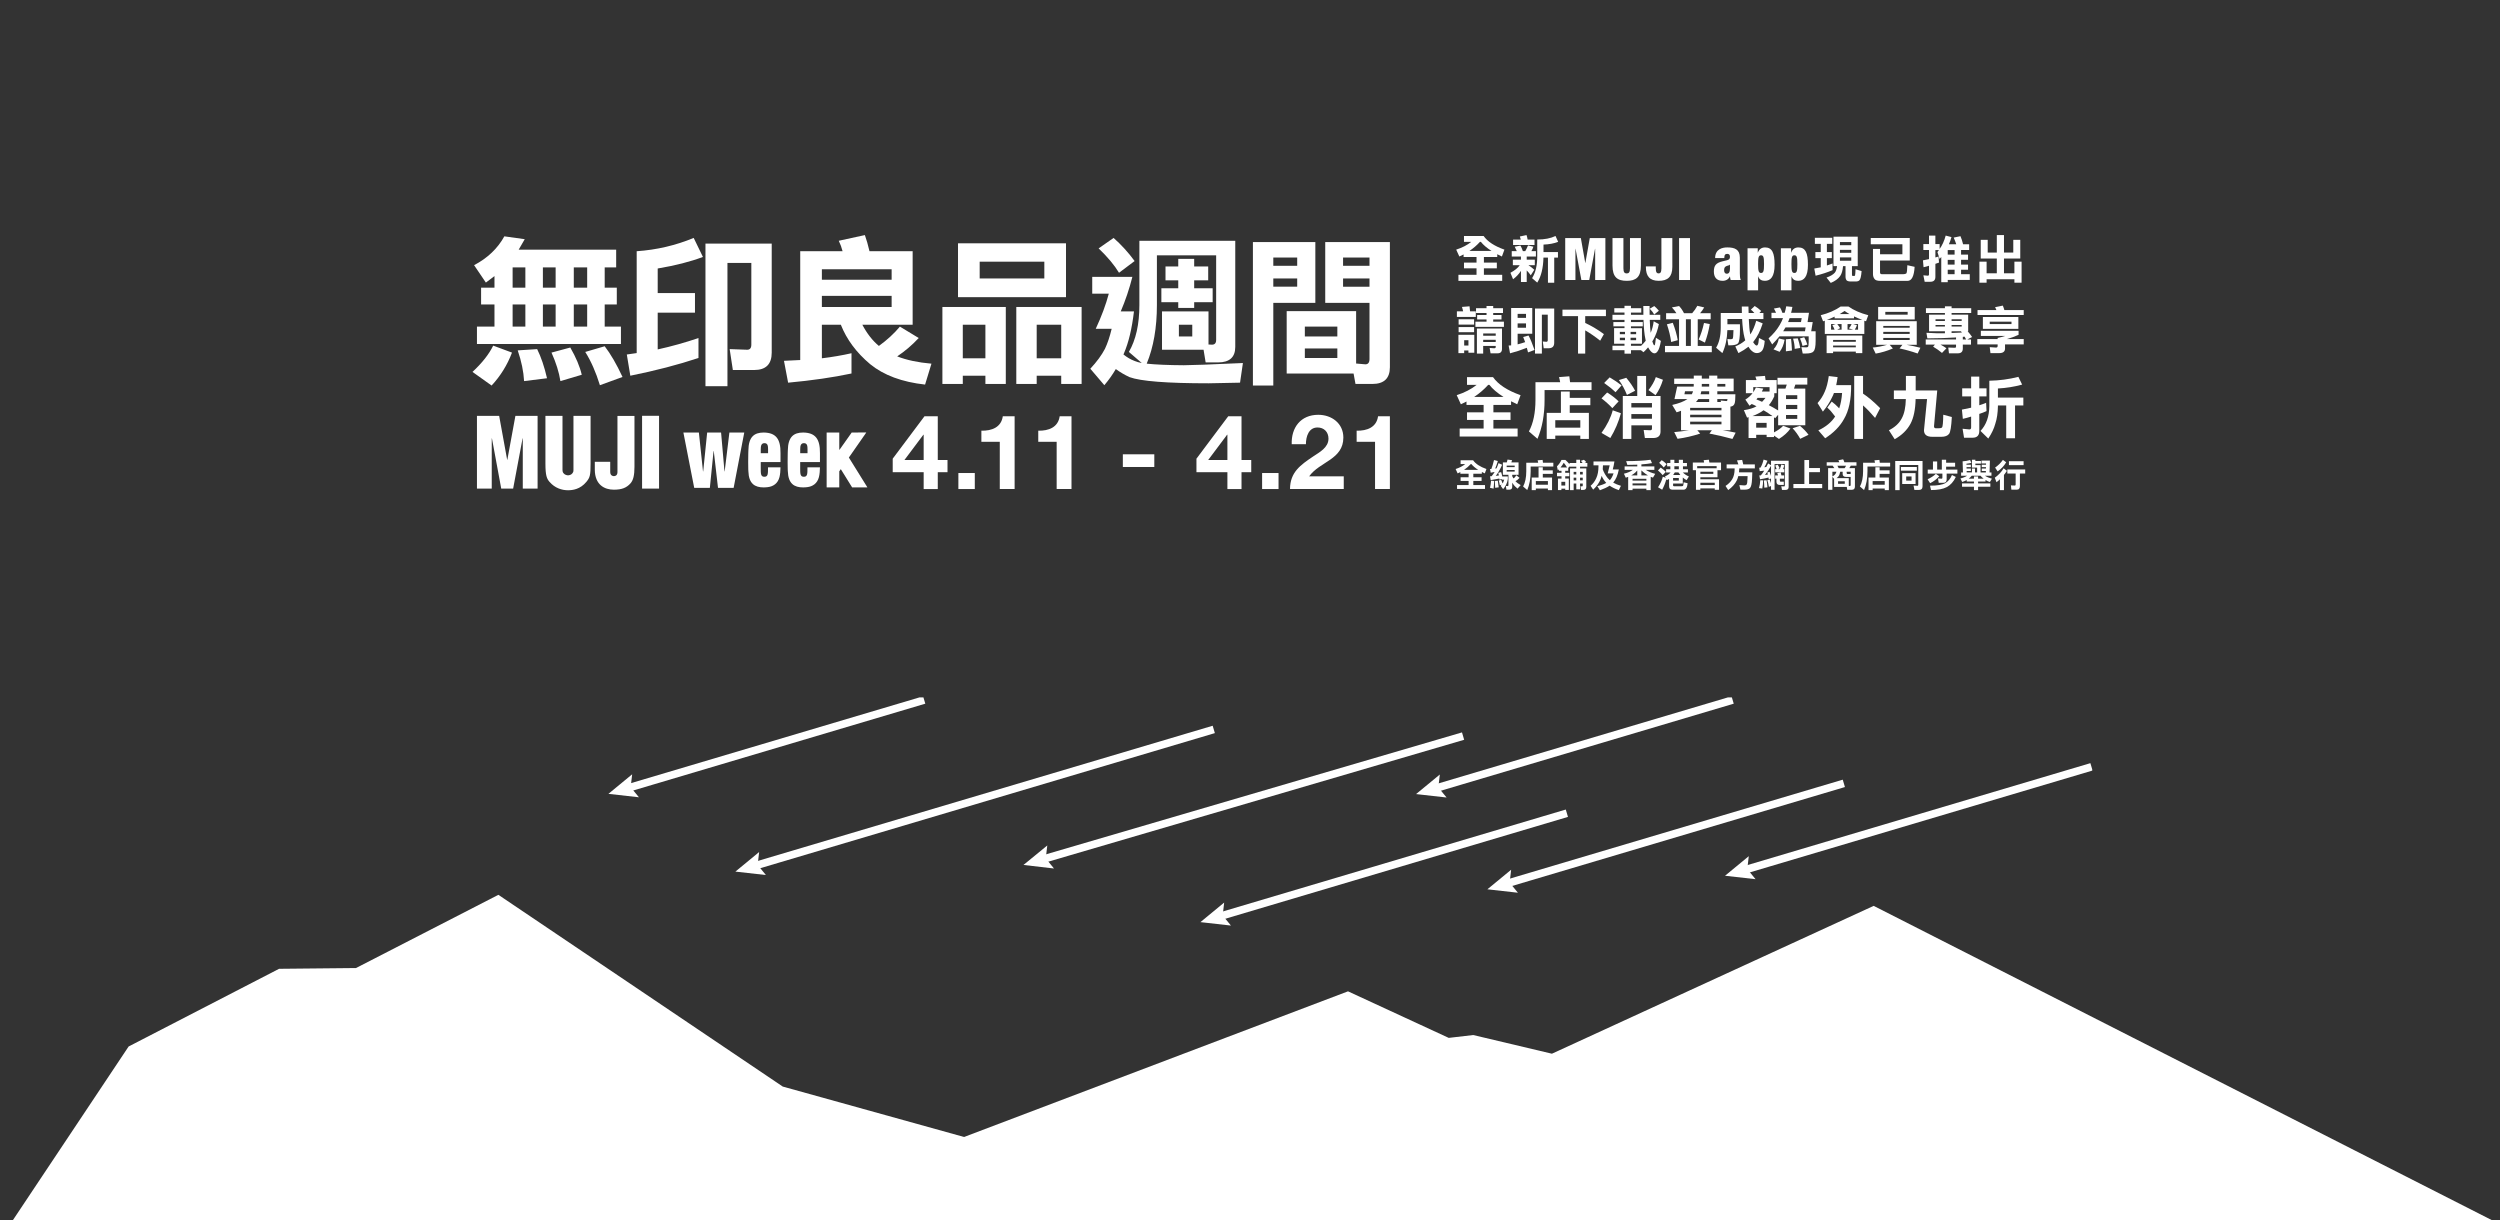 <svg width="1545" height="754" viewBox="0 0 1545 754" fill="none" xmlns="http://www.w3.org/2000/svg">
<rect x="0" y="0" width="1545" height="754" fill="#333333" stroke="none"/>
<g clip-path="url(#clip0_2587_484)">
<path d="M304.798 213.597L316.414 217.905C313.529 225.539 309.326 232.324 303.813 238.261L292 229.84C297.967 224.289 302.238 218.875 304.798 213.589V213.597ZM311.689 146.056L324.29 147.821C323.04 150.04 321.798 152.19 320.549 154.28H380.789V165.245H373.701V177.771H381.183V188.145H373.701V201.844H383.742V212.612H294.756V201.844H305.585V188.145H297.316V177.771H305.585V170.622C303.942 171.924 302.17 173.265 300.269 174.635L292.984 163.875C301.314 159.505 307.554 153.561 311.689 146.056ZM324.676 177.771V165.245H316.8V177.771H324.676ZM316.8 201.851H324.676V188.153H316.8V201.851ZM331.961 215.747C334.384 220.639 336.421 226.644 338.064 233.755L323.888 235.519C323.563 229.582 322.245 223.252 319.951 216.535L331.961 215.755V215.747ZM343.38 177.771V165.245H335.505V177.771H343.38ZM335.505 201.851H343.38V188.153H335.505V201.851ZM352.437 214.77C355.981 220.904 358.344 226.515 359.525 231.604L346.334 235.519C345.478 230.037 343.645 224.168 340.821 217.905L352.437 214.77ZM362.872 177.771V165.245H354.603V177.771H362.872ZM354.603 201.851H362.872V188.153H354.603V201.851ZM373.693 213.983C377.298 218.617 380.978 224.948 384.719 232.967L370.74 238.056C368.249 229.961 365.227 223.115 361.683 217.504L373.693 213.983Z" fill="white"/>
<path d="M428.701 147.041L434.411 158.786C426.664 161.724 417.35 164.102 406.46 165.927V181.095H429.496V193.234H406.46V215.944C415.055 214.051 423.453 211.703 431.662 208.894V221.23C419.129 225.402 405.09 229.06 389.535 232.195L387.37 219.079C389.535 218.822 391.565 218.526 393.473 218.201V155.257C405.809 154.409 417.554 151.668 428.709 147.033L428.701 147.041ZM464.33 162.504H449.564V238.654H435.978V150.562H476.923V217.898C476.923 225.077 473.311 228.666 466.095 228.666H452.903L450.934 215.747C457.295 216.012 460.907 216.141 461.763 216.141C463.467 216.141 464.323 215.096 464.323 213.006V162.504H464.33Z" fill="white"/>
<path d="M534.49 145.276C535.535 148.215 536.489 151.539 537.345 155.257H564.016V200.67H532.915C535.8 206.153 539.216 210.522 543.153 213.786C548.204 210.136 552.536 206.153 556.148 201.844L567.764 208.894C563.758 213.203 559.328 216.989 554.474 220.245C560.313 222.532 567.371 224.032 575.64 224.751L571.702 237.67C557.466 236.102 546.145 231.892 537.746 225.046C529.28 217.936 523.245 209.81 519.633 200.678H507.918V221.427C514.347 220.647 520.451 219.602 526.229 218.292V230.817C514.877 233.232 501.814 235.125 487.055 236.496L484.496 222.987C487.904 222.858 491.251 222.691 494.537 222.494V155.257H520.716C520.125 152.97 519.337 150.82 518.353 148.798L534.498 145.276H534.49ZM507.918 172.879H551.029V166.419H507.918V172.879ZM507.918 189.712H551.029V182.859H507.918V189.712Z" fill="white"/>
<path d="M621.583 189.713V237.284H608.982V232.195H595.003V237.284H582.402V189.713H621.576H621.583ZM592.05 150.365H658.787V183.647H592.05V150.365ZM595.003 221.427H608.982V200.678H595.003V221.427ZM645.399 172.091V161.717H605.438V172.091H645.399ZM668.435 189.713V237.284H655.834V232.195H640.674V237.284H628.073V189.713H668.427H668.435ZM640.674 221.427H655.834V200.678H640.674V221.427Z" fill="white"/>
<path d="M709.849 148.798H763.395V214.376C763.395 220.775 759.851 223.971 752.763 223.971H745.085L743.805 216.141H718.119V192.454H746.857V212.907C747.97 212.976 748.689 213.006 749.023 213.006C750.726 213.006 751.582 212.029 751.582 210.068V157.801H714.968V188.531C714.968 202.495 712.871 214.566 708.668 224.743C714.31 225.334 721.958 225.66 731.606 225.72C735.869 225.72 748.046 225.266 768.121 224.35L766.349 236.489C755.126 236.746 748.667 236.882 746.955 236.882C721.231 236.882 704.927 235.61 698.036 233.066C694.954 231.627 692.129 229.969 689.57 228.075C687.601 231.468 685.238 234.792 682.482 238.056L673.819 227.878C677.817 223.57 680.839 219.458 682.876 215.543C684.451 212.218 685.829 208.106 687.01 203.207H677.166C680.771 195.445 683.466 188.198 685.238 181.481H675V171.107H699.808C697.907 178.611 695.507 185.722 692.622 192.446H700.793C699.543 203.086 697.476 211.726 694.591 218.382C694.462 218.708 694.356 218.935 694.295 219.064C696.461 220.828 698.755 222.161 701.186 223.077C702.428 223.6 703.912 224.024 705.616 224.35L697.642 217.496C701.974 210.06 704.14 200.405 704.14 188.524V148.798H709.849ZM688.199 147.041C693.053 151.35 697.385 156.113 701.194 161.33L691.546 168.57C688.722 163.875 684.527 158.846 678.946 153.5L688.199 147.041ZM720.284 164.655H728.16V159.96H738.004V164.655H746.667V173.265H738.004V178.157H749.424V186.767H738.004V190.288H728.16V186.767H717.725V178.157H728.16V173.265H720.284V164.655ZM736.823 207.917V200.678H728.554V207.917H736.823Z" fill="white"/>
<path d="M786.901 187.168V238.261H774.3V149.585H812.883V187.168H786.901ZM801.667 159.172H786.901V164.261H801.667V159.172ZM786.901 172.091V177.18H801.667V172.091H786.901ZM824.703 149.585H858.954V226.909C858.954 233.823 855.342 237.284 848.125 237.284H837.69L836.509 230.824H795.17V192.264H838.084V224.66C841.295 224.986 843.203 225.152 843.794 225.152C845.498 225.152 846.353 224.039 846.353 221.828V187.183H818.994V149.585H824.703ZM806.393 207.917H826.475V201.851H806.393V207.917ZM826.475 221.23V215.361H806.393V221.23H826.475ZM846.353 164.261V159.172H830.012V164.261H846.353ZM846.353 177.187V172.099H830.012V177.187H846.353Z" fill="white"/>
<path d="M317.065 301.954H309.818C309.818 301.954 309.758 301.931 309.75 301.901L304.025 270.936C304.01 270.861 303.896 270.868 303.896 270.951V301.893C303.896 301.893 303.866 301.961 303.828 301.961H294.825C294.825 301.961 294.756 301.931 294.756 301.893V257.056C294.756 257.056 294.787 256.988 294.825 256.988H308.417C308.417 256.988 308.478 257.01 308.486 257.041L313.415 284.113C313.43 284.181 313.529 284.188 313.544 284.113L318.512 257.041C318.512 257.041 318.542 256.988 318.58 256.988H332.165C332.165 256.988 332.233 257.018 332.233 257.056V301.893C332.233 301.893 332.203 301.961 332.165 301.961H323.146C323.146 301.961 323.078 301.931 323.078 301.893V270.944C323.078 270.861 322.964 270.853 322.949 270.929L317.133 301.901C317.133 301.901 317.103 301.954 317.065 301.954Z" fill="white"/>
<path d="M364.909 257.003C364.909 257.003 364.977 257.033 364.977 257.071V286.46C364.977 293.813 364.591 295.093 362.372 297.804C358.578 302.401 353.868 302.976 351.021 302.976C347.25 302.976 342.926 301.643 339.609 297.804C337.95 295.903 337.072 293.942 337.072 286.46V257.071C337.072 257.071 337.102 257.003 337.14 257.003H347.553C347.553 257.003 347.621 257.033 347.621 257.071V290.33C347.651 291.587 347.893 291.981 348.249 292.435C349.022 293.472 350.423 293.753 351.021 293.753C351.672 293.753 353.028 293.525 353.8 292.427C354.224 291.829 354.398 291.526 354.398 290.33V257.071C354.398 257.071 354.428 257.003 354.466 257.003H364.917H364.909Z" fill="white"/>
<path d="M392.034 257.025C392.034 257.025 392.102 257.056 392.102 257.094V288.474C392.102 293.73 391.353 296.766 389.672 298.682C387.21 301.424 384.378 302.628 379.358 302.628C373.618 302.628 367.65 299.644 367.59 290.284V285.445C367.59 285.445 367.62 285.377 367.658 285.377H377.048C377.048 285.377 377.116 285.408 377.116 285.445V291.7C377.116 293.828 378.608 294.26 379.365 294.26C380.327 294.26 381.592 293.79 381.592 291.7V257.101C381.592 257.101 381.622 257.033 381.66 257.033H392.049L392.034 257.025Z" fill="white"/>
<path d="M407.225 301.954H396.873C396.873 301.954 396.805 301.923 396.805 301.886V257.048C396.805 257.048 396.835 256.98 396.873 256.98H407.225C407.225 256.98 407.293 257.01 407.293 257.048V301.886C407.293 301.886 407.263 301.954 407.225 301.954Z" fill="white"/>
<path d="M482.292 285.582C482.292 285.582 482.353 285.552 482.353 285.521V280.084C482.466 271.262 479.521 267.415 471.971 267.302C466.057 267.302 462.626 270.05 462.505 278.267C462.505 278.267 462.376 281.076 462.376 285.559C462.376 290.042 462.497 291.231 462.505 291.284C462.755 298.955 466.496 301.219 471.971 301.219C473.122 301.219 473.796 301.106 474.515 301.045C477.832 300.644 480.717 298.819 481.724 294.82C482.148 293.132 482.345 290.731 482.345 288.853C482.345 288.815 482.315 288.793 482.285 288.793H474.689C474.689 288.793 474.629 288.823 474.629 288.853C474.629 292.73 474.72 294.646 472.402 294.646C470.085 294.646 470.138 292.723 470.138 289.224V285.635C470.138 285.635 470.168 285.574 470.199 285.574H482.285L482.292 285.582ZM470.146 277.752C470.146 275.692 470.373 273.867 472.455 273.867C474.538 273.867 474.667 275.692 474.667 277.752C474.667 278.736 474.667 279.766 474.667 280.024C474.667 280.061 474.636 280.084 474.606 280.084H470.206C470.206 280.084 470.146 280.054 470.146 280.024V277.752Z" fill="white"/>
<path d="M506.668 285.582C506.668 285.582 506.729 285.552 506.729 285.521V280.084C506.843 271.262 503.897 267.415 496.347 267.302C490.433 267.302 487.002 270.05 486.881 278.267C486.881 278.267 486.752 281.076 486.752 285.559C486.752 290.042 486.874 291.231 486.881 291.284C487.131 298.955 490.872 301.219 496.347 301.219C497.498 301.219 498.172 301.106 498.891 301.045C502.208 300.644 505.093 298.819 506.1 294.82C506.525 293.132 506.721 290.731 506.721 288.853C506.721 288.815 506.691 288.793 506.661 288.793H499.066C499.066 288.793 499.005 288.823 499.005 288.853C499.005 292.73 499.096 294.646 496.779 294.646C494.461 294.646 494.514 292.723 494.514 289.224V285.635C494.514 285.635 494.545 285.574 494.575 285.574H506.661L506.668 285.582ZM494.53 277.752C494.53 275.692 494.757 273.867 496.839 273.867C498.922 273.867 499.05 275.692 499.05 277.752C499.05 278.736 499.05 279.766 499.05 280.024C499.05 280.061 499.02 280.084 498.99 280.084H494.59C494.59 280.084 494.53 280.054 494.53 280.024V277.752Z" fill="white"/>
<path d="M422.416 267.294H431.843C431.843 267.294 431.904 267.317 431.912 267.355L434.448 291.277C434.448 291.277 434.479 291.337 434.517 291.337C434.517 291.337 434.577 291.315 434.585 291.277L437.023 267.355C437.023 267.355 437.053 267.294 437.091 267.294H445.565C445.565 267.294 445.626 267.317 445.633 267.355L447.716 291.269C447.716 291.269 447.746 291.33 447.784 291.33C447.784 291.33 447.844 291.307 447.852 291.269L450.76 267.347C450.76 267.347 450.79 267.287 450.828 267.287H459.877C459.915 267.287 459.953 267.324 459.945 267.362L453.403 301.432C453.403 301.432 453.372 301.485 453.335 301.485H443.785C443.785 301.485 443.725 301.462 443.717 301.424L441.112 278.782C441.112 278.782 441.082 278.721 441.044 278.721C441.044 278.721 440.984 278.744 440.976 278.782L438.697 301.424C438.697 301.424 438.666 301.485 438.628 301.485H429.079C429.079 301.485 429.019 301.462 429.011 301.432L422.347 267.362C422.34 267.324 422.37 267.287 422.416 267.287V267.294Z" fill="white"/>
<path d="M536.005 301.121L524.623 282.795C524.623 282.795 524.608 282.742 524.623 282.727L535.316 267.37C535.346 267.324 535.316 267.264 535.263 267.264L526.38 267.302C526.38 267.302 526.342 267.309 526.327 267.332L518.891 277.858C518.891 277.858 518.876 277.873 518.868 277.873L518.77 277.933C518.724 277.956 518.671 277.933 518.671 277.88V267.302H510.864V301.128C510.864 301.128 510.894 301.197 510.932 301.197H518.603C518.603 301.197 518.671 301.166 518.671 301.128V291.292C518.671 291.292 518.671 291.269 518.686 291.254L519.55 290.012C519.58 289.974 519.633 289.974 519.663 290.012L526.607 301.197C526.607 301.197 526.638 301.227 526.66 301.227H535.944C535.997 301.227 536.028 301.174 535.997 301.128L536.005 301.121Z" fill="white"/>
<path d="M570.824 291.814H551.695V283.462L571.339 257.245H579.547V284.295H585.56V291.814H579.547V302.226H570.824V291.814ZM570.824 268.68H570.627L558.935 284.295H570.824V268.68Z" fill="white"/>
<path d="M592.277 292.329H602.424V302.227H592.277V292.329Z" fill="white"/>
<path d="M627.043 302.219H617.865V273.049H606.491V266.173C612.89 266.302 618.766 264.113 619.735 257.245H627.035V302.226L627.043 302.219Z" fill="white"/>
<path d="M662.195 302.219H653.017V273.049H641.643V266.173C648.042 266.302 653.918 264.113 654.887 257.245H662.187V302.226L662.195 302.219Z" fill="white"/>
<path d="M693.917 280.758H713.363V288.596H693.917V280.758Z" fill="white"/>
<path d="M758.534 291.814H739.405V283.462L759.049 257.245H767.257V284.295H773.27V291.814H767.257V302.226H758.534V291.814ZM758.534 268.68H758.337L746.645 284.295H758.534V268.68Z" fill="white"/>
<path d="M779.987 292.329H790.134V302.227H779.987V292.329Z" fill="white"/>
<path d="M798.275 274.526C797.949 264.242 803.833 256.344 814.685 256.344C822.954 256.344 830.194 261.615 830.194 270.414C830.194 277.161 826.574 280.887 822.114 284.037C817.653 287.187 812.352 289.754 809.058 294.381H830.443V302.219H797.23C797.298 291.807 803.689 287.377 811.512 282.106C815.518 279.41 820.947 276.646 821.008 271.118C821.008 266.878 818.168 264.182 814.223 264.182C808.793 264.182 807.052 269.77 807.052 274.526H798.26H798.275Z" fill="white"/>
<path d="M858.954 302.219H849.776V273.049H838.402V266.173C844.801 266.302 850.677 264.113 851.647 257.245H858.947V302.226L858.954 302.219Z" fill="white"/>
<path d="M904.739 145.837H916.862C919.301 149.297 923.587 152.107 929.736 154.273L928.176 158.521C927.153 158.021 926.199 157.552 925.298 157.112V158.831H917.052V162.269H925.048V165.828H917.052V169.827H928.358V173.575H901.308V169.827H912.493V165.828H904.746V162.269H912.493V158.831H904.496V157.241C903.641 157.658 902.77 158.082 901.869 158.521L899.93 154.273C903.656 153.069 906.76 151.463 909.237 149.464H904.739V145.837ZM908.086 155.083H921.769C918.854 153.228 916.658 151.357 915.181 149.456H914.621C912.728 151.562 910.547 153.432 908.093 155.083H908.086Z" fill="white"/>
<path d="M939.641 151.774C940.224 152.796 940.724 153.939 941.14 155.212H942.609C943.215 154.151 943.783 152.963 944.328 151.653L947.637 152.463C947.259 153.591 946.842 154.507 946.388 155.212H949.197V158.521H943.51V160.459H948.508V163.897H944.57C946.13 164.942 947.342 165.874 948.198 166.707L946.009 170.145C945.282 169.085 944.449 168.07 943.51 167.116V174.272H939.951V167.396C938.679 169.372 937.058 171.099 935.074 172.583L933.446 168.585C936.15 167.131 938.073 165.563 939.194 163.897H934.946V160.459H939.944V158.521H934.257V155.212H937.384C936.99 154.273 936.551 153.356 936.074 152.463L939.633 151.774H939.641ZM943.389 145.276C943.677 146.132 943.912 147.071 944.078 148.086H948.327V151.395H935.082V148.086H939.86C939.671 147.397 939.474 146.753 939.27 146.147L943.389 145.276ZM961.314 145.837L962.942 149.464C960.382 150.464 957.361 151.024 953.885 151.153V155.78H962.82V159.218H960.511V174.711H956.634V159.218H953.855C953.688 165.775 952.408 170.917 950.015 174.651L946.827 171.902C948.955 168.547 950.015 164.094 950.015 158.528V148.025C954.551 148.025 958.322 147.298 961.321 145.837H961.314Z" fill="white"/>
<path d="M967.319 147.139H976.966L979.685 162.489H979.76L982.479 147.139H992.126V173.045H985.811V153.742H985.735L982.146 173.045H977.284L973.695 153.742H973.619V173.045H967.303V147.139H967.319Z" fill="white"/>
<path d="M1003.27 147.139V165.821C1003.27 168.327 1004.04 168.979 1005.3 168.979C1006.57 168.979 1007.33 168.327 1007.33 165.821V147.139H1014.08V164.117C1014.08 171.372 1010.96 173.552 1005.3 173.552C999.646 173.552 996.526 171.379 996.526 164.117V147.139H1003.27Z" fill="white"/>
<path d="M1033.5 147.139V164.95C1033.5 171.19 1030.6 173.545 1025.04 173.545C1019.49 173.545 1017.17 170.569 1017.17 165.162V164.617H1023.27V165.889C1023.27 168.358 1023.99 168.971 1025.01 168.971C1026.02 168.971 1026.75 168.358 1026.75 165.889V147.139H1033.5Z" fill="white"/>
<path d="M1037.67 147.139H1044.42V173.045H1037.67V147.139Z" fill="white"/>
<path d="M1069.53 173.045C1069.31 172.356 1069.24 171.629 1069.12 170.834H1069.05C1068.32 172.576 1066.58 173.553 1064.62 173.553C1060.7 173.553 1059.17 171.16 1059.17 167.782C1059.17 164.155 1060.45 162.451 1064.62 161.467L1067.19 160.853C1068.61 160.528 1069.12 159.907 1069.12 158.71C1069.12 157.514 1068.57 156.893 1067.45 156.893C1066.22 156.893 1065.63 157.438 1065.6 159.505H1059.95C1059.95 153.879 1064.48 152.902 1067.46 152.902C1072.03 152.902 1075.22 154.099 1075.22 159.218V168.797C1075.22 170.614 1075.3 172.023 1075.83 173.045H1069.52H1069.53ZM1069.12 165.935V163.579H1069.05C1068.69 164.087 1067.78 164.049 1066.84 164.488C1065.82 164.958 1065.5 165.723 1065.5 167.025C1065.5 168.328 1066.11 169.168 1067.1 169.168C1068.55 169.168 1069.12 168.078 1069.12 165.942V165.935Z" fill="white"/>
<path d="M1079.98 153.417H1086.29V156.105H1086.37C1087.16 153.932 1088.69 152.91 1090.83 152.91C1095.22 152.91 1096.7 156.393 1096.7 163.648C1096.7 170.902 1094.31 173.553 1090.68 173.553C1088.84 173.553 1087.24 172.826 1086.59 170.834H1086.51V179.437H1079.98V153.417H1079.98ZM1088.32 168.691C1089.84 168.691 1090.17 167.457 1090.17 163.216C1090.17 158.975 1089.84 157.771 1088.32 157.771C1086.8 157.771 1086.5 159.006 1086.5 163.216C1086.5 167.426 1086.83 168.691 1088.32 168.691Z" fill="white"/>
<path d="M1100.58 153.417H1106.9V156.105H1106.97C1107.77 153.932 1109.3 152.91 1111.43 152.91C1115.83 152.91 1117.31 156.393 1117.31 163.648C1117.31 170.902 1114.92 173.553 1111.29 173.553C1109.44 173.553 1107.84 172.826 1107.19 170.834H1107.12V179.437H1100.59V153.417H1100.58ZM1108.93 168.691C1110.45 168.691 1110.77 167.457 1110.77 163.216C1110.77 158.975 1110.45 157.771 1108.93 157.771C1107.4 157.771 1107.11 159.006 1107.11 163.216C1107.11 167.426 1107.43 168.691 1108.93 168.691Z" fill="white"/>
<path d="M1121.59 146.965H1132.33V150.714H1129.02V155.772H1132.08V159.521H1129.02V164.079C1130.19 163.723 1131.36 163.307 1132.52 162.83V166.957C1129.36 168.312 1125.86 169.456 1122.03 170.395L1121.22 165.957C1122.6 165.753 1123.92 165.503 1125.22 165.208V159.521H1121.91V155.772H1125.22V150.714H1121.59V146.965ZM1133.08 146.276H1148.08V164.458H1144.52V169.585C1144.52 170.213 1144.65 170.524 1144.9 170.524H1146.02C1146.38 170.524 1146.56 169.971 1146.59 168.865L1146.71 166.397L1150.46 167.525C1150.24 170.751 1149.75 172.689 1149.02 173.333C1148.56 173.75 1147.8 173.962 1146.71 173.962H1143.84C1142.65 173.962 1141.78 173.742 1141.25 173.303C1140.77 172.72 1140.53 171.94 1140.53 170.963V164.466H1139C1138.77 167.192 1138.17 169.236 1137.22 170.592C1136.01 172.318 1134.08 173.734 1131.41 174.84L1128.78 171.531C1131.09 170.736 1132.79 169.751 1133.87 168.562C1134.6 167.669 1135.07 166.306 1135.31 164.473H1133.09V146.276H1133.08ZM1137.08 151.524H1144.08V149.585H1137.08V151.524ZM1137.08 156.211H1144.08V154.402H1137.08V156.211ZM1144.08 161.149V159.089H1137.08V161.149H1144.08Z" fill="white"/>
<path d="M1156.11 147.086H1180.23V161.02H1161.86V168.327C1161.86 169.077 1162.24 169.456 1162.99 169.456H1176.23C1177 169.456 1177.63 169.297 1178.11 168.986C1178.47 168.509 1178.67 166.813 1178.74 163.897L1183.24 164.897C1182.9 170.682 1181.44 173.583 1178.86 173.583H1162.06C1160.03 173.583 1158.78 173.121 1158.31 172.205C1157.76 171.432 1157.5 170.455 1157.5 169.266V153.833H1161.87V157.143H1175.68V150.963H1156.13V147.086H1156.11Z" fill="white"/>
<path d="M1188.63 150.834H1192.13V145.587H1196.06V150.834H1198.69V153.864C1200.34 151.531 1201.59 148.775 1202.44 145.587L1206 146.526C1205.58 148.108 1205.05 149.585 1204.41 150.963H1208.97C1208.53 149.608 1208 148.237 1207.38 146.836L1211.57 145.958C1212.19 147.397 1212.73 149.063 1213.19 150.956H1216.94V154.515H1211.94V157.324H1216.25V160.573H1211.94V163.511H1216.25V166.699H1211.94V169.448H1217.32V173.007H1203.7V174.385H1199.7V158.801C1199.32 159.263 1198.99 159.664 1198.7 160.02L1197.32 155.772C1197.63 155.333 1197.96 154.916 1198.29 154.522H1196.07V159.111C1196.76 158.922 1197.41 158.725 1198.01 158.521L1198.32 162.269C1197.59 162.542 1196.84 162.799 1196.07 163.049V171.076C1196.07 173.113 1195.03 174.135 1192.94 174.135H1189.45L1188.64 170.137C1190.32 170.304 1191.24 170.387 1191.38 170.387C1191.88 170.387 1192.13 170.077 1192.13 169.448V164.23C1191.05 164.586 1189.92 164.889 1188.76 165.139L1188.38 160.891C1189.69 160.664 1190.94 160.414 1192.13 160.141V154.515H1188.63V150.827V150.834ZM1207.94 157.332V154.522H1203.69V157.332H1207.94ZM1207.94 163.519V160.58H1203.69V163.519H1207.94ZM1203.69 169.456H1207.94V166.707H1203.69V169.456Z" fill="white"/>
<path d="M1228.4 148.215V156.09H1234.03V145.276H1238.46V156.082H1244.21V148.215H1248.52V159.77H1238.46V168.895H1244.9V161.709H1249.34V174.704H1244.9V172.576H1227.72V174.704H1223.28V161.709H1227.72V168.895H1234.03V159.77H1224.09V148.215H1228.4Z" fill="white"/>
<path d="M908.177 189.296C908.283 190.341 908.381 191.378 908.487 192.423H912.046V195.861H900.362V192.423H904.201C904.012 191.401 903.777 190.485 903.481 189.675L908.169 189.296H908.177ZM911.115 206.917V217.974H907.487V216.595H904.86V218.223H901.301V206.917H911.107H911.115ZM901.429 197.293H910.986V200.602H901.429V197.293ZM901.429 202.109H910.986V205.297H901.429V202.109ZM904.867 213.536H907.495V210.227H904.867V213.536ZM912.175 190.485H918.672V189.107H922.799V190.485H928.857V193.423H922.799V194.673H927.926V197.421H922.799V198.8H929.425V201.988H911.804V198.8H918.68V197.421H912.872V194.673H918.68V193.423H912.182V190.485H912.175ZM914.674 203.04H928.229V215.596C928.229 217.428 927.335 218.345 925.541 218.345H921.164L920.603 215.035L923.352 215.225C924.018 215.225 924.352 214.997 924.352 214.536V213.786H916.605V218.534H912.728V203.04H914.666H914.674ZM916.612 207.478H924.359V206.1H916.612V207.478ZM916.612 211.355H924.359V209.977H916.612V211.355Z" fill="white"/>
<path d="M937.891 206.228V212.817C939.413 212.438 940.966 211.984 942.548 211.438C942.132 210.272 941.723 209.22 941.329 208.281L944.639 207.342C945.782 209.469 947.016 212.446 948.326 216.277L944.328 217.777C944.116 216.8 943.866 215.853 943.578 214.937C940.163 216.315 936.702 217.443 933.204 218.345L932.325 213.536C932.863 213.536 933.386 213.506 933.885 213.445V190.364H946.941V206.236H937.884L937.891 206.228ZM943.079 193.983H937.891V196.422H943.079V193.983ZM937.891 199.86V202.548H943.079V199.86H937.891ZM956.505 194.483H952.877V218.534H948.629V190.667H960.503V211.847C960.503 214.096 959.337 215.225 957.005 215.225H954.006L953.445 211.037C954.733 211.166 955.467 211.226 955.634 211.226C956.217 211.226 956.512 210.893 956.512 210.227V194.483H956.505Z" fill="white"/>
<path d="M965.6 191.363H992.467V195.362H979.662V199.58C983.744 201.495 987.598 203.798 991.218 206.486L988.908 210.545C985.781 208.046 982.699 205.918 979.662 204.169V218.541H975.224V195.362H965.6V191.363Z" fill="white"/>
<path d="M997.624 190.485H1003.93V188.986H1007.93V190.485H1014.31V193.173H1007.93V194.551H1015.62C1015.57 192.825 1015.56 191.015 1015.56 189.114H1019.43C1019.43 191.076 1019.44 192.885 1019.46 194.551H1026.05V197.679H1019.55C1019.66 200.973 1019.84 203.639 1020.11 205.676C1021.03 203.57 1021.65 201.2 1021.99 198.55L1025.18 200.299C1024.51 203.775 1023.36 207.024 1021.71 210.045C1021.55 210.356 1021.35 210.658 1021.12 210.954C1021.62 212.597 1022.06 213.422 1022.43 213.422C1022.68 213.422 1022.87 212.832 1022.99 211.643L1023.37 208.735L1026.43 210.674C1025.89 213.945 1025.19 216.111 1024.34 217.171C1023.8 217.958 1023.17 218.36 1022.43 218.36C1021.47 218.36 1020.47 217.618 1019.43 216.141C1019.12 215.702 1018.82 215.217 1018.52 214.672C1017.65 215.709 1016.7 216.709 1015.68 217.671L1014.09 216.421H1007.94V218.549H1003.94V216.421H996.503V213.672H1003.94V212.423H997.503V202.798H1003.94V201.67H997.064V199.042H1003.94V197.664H996.503V194.536H1003.94V193.158H997.632V190.47L997.624 190.485ZM1001.06 206.539H1004.25V205.1H1001.06V206.539ZM1004.25 210.227V208.727H1001.06V210.227H1004.25ZM1007.69 205.108V206.546H1011.13V205.108H1007.69ZM1011.12 210.227V208.727H1007.68V210.227H1011.12ZM1014.22 213.665C1015.28 212.688 1016.22 211.658 1017.06 210.575C1016.97 210.181 1016.89 209.742 1016.81 209.265C1016.25 206.743 1015.87 202.881 1015.68 197.679H1007.93V199.057H1015.24V201.685H1007.93V202.813H1014.74V212.438H1007.93V213.687H1014.21L1014.22 213.665ZM1022.3 189.114C1023.36 189.993 1024.33 190.97 1025.18 192.053L1022.3 194.362C1021.72 193.257 1020.8 192.075 1019.55 190.803L1022.3 189.114Z" fill="white"/>
<path d="M1037.65 189.114C1038.87 190.387 1039.89 191.863 1040.7 193.552H1045.76C1046.95 192.242 1048.01 190.72 1048.95 188.993L1053.2 189.993C1052.37 191.409 1051.51 192.598 1050.64 193.552H1057.2V197.3H1049.2V213.793H1057.89V217.671H1028.96V213.793H1037.65V197.3H1029.65V193.552H1036.02C1035.3 192.363 1034.36 191.174 1033.22 189.993L1037.65 189.114H1037.65ZM1033.78 199.481C1035.25 203.29 1036.27 206.872 1036.84 210.227L1032.78 211.355C1032.34 207.978 1031.47 204.335 1030.15 200.42L1033.78 199.481ZM1041.89 213.786H1044.95V197.293H1041.89V213.786ZM1053.08 199.61L1056.64 200.299C1056.01 204.176 1055.01 207.985 1053.64 211.734L1049.76 209.795C1051.16 206.713 1052.26 203.321 1053.07 199.61H1053.08Z" fill="white"/>
<path d="M1089.79 193.423V197.172H1080.76C1080.93 201.253 1081.2 204.214 1081.57 206.047C1081.66 206.259 1081.72 206.456 1081.76 206.637C1083.24 204.305 1084.44 201.503 1085.35 198.232L1089.35 199.86C1087.89 204.464 1086 208.22 1083.66 211.135C1083.6 211.264 1083.53 211.363 1083.44 211.446C1083.53 211.575 1083.6 211.688 1083.66 211.787C1084.45 212.953 1085.1 213.536 1085.6 213.536C1086.29 213.536 1086.71 212.567 1086.85 210.628L1087.04 208.849L1090.6 210.658C1090.37 213.634 1089.83 215.656 1088.97 216.716C1088.14 217.716 1087.01 218.216 1085.6 218.216C1084.3 218.216 1082.97 217.421 1081.6 215.838C1081.18 215.293 1080.82 214.778 1080.54 214.278C1078.79 215.671 1076.73 216.981 1074.35 218.216L1072.41 214.089C1074.83 213.089 1076.88 211.84 1078.57 210.34C1078.4 209.757 1078.24 209.197 1078.1 208.652C1077.37 205.903 1076.88 202.071 1076.63 197.156H1067.54V200.405H1075.29V203.745C1075.29 208.553 1074.87 211.385 1074.04 212.241C1073.18 213.013 1071.62 213.4 1069.35 213.4H1068.1L1067.54 209.522C1068.6 209.606 1069.21 209.651 1069.35 209.651C1070.02 209.651 1070.5 209.538 1070.79 209.31C1071.04 209.106 1071.21 207.342 1071.29 204.032H1067.51C1067.35 209.424 1066.32 214.157 1064.42 218.216L1060.55 214.907C1062.46 211.719 1063.42 207.576 1063.42 202.472V193.416H1076.48C1076.46 192.143 1076.43 190.811 1076.42 189.417H1080.54C1080.57 190.879 1080.6 192.211 1080.64 193.416H1084.16C1083.5 192.605 1082.79 191.916 1082.04 191.356L1084.41 189.107C1085.7 189.856 1087.04 190.879 1088.41 192.166L1087.32 193.416H1089.79V193.423Z" fill="white"/>
<path d="M1100.01 189.985C1100.64 190.962 1101.13 192.067 1101.48 193.294H1102.92C1103.32 192.045 1103.64 190.712 1103.89 189.296L1107.7 189.675C1107.49 190.969 1107.22 192.173 1106.89 193.302H1117.95L1117.07 199.049H1120.26L1119.32 204.736H1122.06V210.643C1122.06 214.18 1121.62 216.36 1120.72 217.171C1120.08 218.049 1118.43 218.481 1115.79 218.481H1114.07L1113.26 214.543C1114.95 214.626 1115.9 214.672 1116.14 214.672C1116.74 214.672 1117.13 214.566 1117.29 214.361C1117.6 214.089 1117.76 213.172 1117.76 211.612V207.864H1099.71C1098.33 209.53 1096.83 211.196 1095.21 212.862L1092.96 209.113C1095.88 206.508 1098.19 203.729 1099.9 200.776C1100.65 199.504 1101.32 198.118 1101.9 196.619H1094.77V193.309H1097.58C1097.25 192.431 1096.81 191.56 1096.27 190.682L1100.02 189.993L1100.01 189.985ZM1099.32 209.166L1102.88 209.977C1102.36 212.998 1101.34 215.474 1099.82 217.413L1096.02 215.914C1097.72 214.104 1098.82 211.855 1099.32 209.166ZM1102.01 204.729H1115.48L1115.86 202.351H1103.45C1103.31 202.624 1103.14 202.881 1102.95 203.131C1102.64 203.676 1102.32 204.206 1102.01 204.721V204.729ZM1106.88 209.416C1107.11 211.393 1107.3 213.793 1107.44 216.603L1103.69 217.103V209.666L1106.88 209.416ZM1105.04 199.042H1113.01L1113.45 196.603H1105.98C1105.65 197.497 1105.34 198.315 1105.04 199.042ZM1111.01 209.106C1111.61 210.772 1112.14 212.748 1112.57 215.043L1109.13 215.603C1109.11 213.665 1108.78 211.567 1108.13 209.295L1111.01 209.106ZM1115.01 208.417C1115.92 210.045 1116.57 211.559 1116.95 212.975L1113.95 213.786C1113.67 212.392 1113.15 210.848 1112.39 209.159L1115.01 208.409L1115.01 208.417Z" fill="white"/>
<path d="M1139.97 189.425H1142.34C1145.59 191.719 1149.67 193.506 1154.59 194.801L1153.21 198.55C1152.86 198.444 1152.5 198.33 1152.15 198.209V206.365H1127.72V198.209C1127.34 198.338 1126.99 198.451 1126.66 198.55L1125.22 194.801C1130.05 193.575 1134.16 191.78 1137.53 189.425H1139.97ZM1150.9 207.357V218.231H1146.9V217.292H1132.85V218.231H1128.85V207.357H1150.9ZM1129 197.671H1150.87C1149.04 197.005 1147.34 196.293 1145.78 195.543V196.732H1133.79V195.672C1132.31 196.399 1130.71 197.066 1129.01 197.671H1129ZM1133.78 203.729C1133.4 202.707 1132.95 201.791 1132.4 200.981L1134.4 200.292H1131.59V203.729H1133.78ZM1132.85 211.226H1146.9V210.098H1132.85V211.226ZM1132.85 214.664H1146.9V213.536H1132.85V214.664ZM1138.1 203.729V200.292H1135.44C1136.17 201.185 1136.76 202.018 1137.22 202.79L1135.38 203.729H1138.1ZM1136.91 194.112H1143.03C1141.91 193.484 1140.89 192.84 1139.97 192.174C1139.01 192.84 1138 193.484 1136.91 194.112H1136.91ZM1145.28 203.729L1142.59 202.919C1143.32 202.147 1143.88 201.276 1144.28 200.292H1141.78V203.729H1145.28ZM1148.28 203.729V200.292H1145.31L1147.59 200.981C1147.3 201.874 1146.85 202.79 1146.25 203.729H1148.28Z" fill="white"/>
<path d="M1159.5 198.482H1184.55V213.104H1178.36C1180.81 213.521 1183.63 214.127 1186.8 214.914L1185.11 218.473C1181.09 217.08 1177.36 216.035 1173.92 215.346L1175.7 213.097H1167.83L1169.8 215.346C1166.25 216.868 1162.71 217.928 1159.17 218.534L1157.36 214.785C1160.24 214.535 1163.18 213.975 1166.2 213.097H1159.48V198.474L1159.5 198.482ZM1160.69 189.675H1183.3V197.421H1160.69V189.675ZM1163.87 202.54H1180.18V201.412H1163.87V202.54ZM1163.87 206.357H1180.18V205.108H1163.87V206.357ZM1180.18 210.105V208.856H1163.87V210.105H1180.18ZM1178.93 194.483V192.734H1165.12V194.483H1178.93Z" fill="white"/>
<path d="M1190.21 190.485H1201.96V189.296H1206.08V190.485H1218.21V193.423H1206.08V194.483H1216.33V204.729H1216.02C1217.1 205.956 1218.02 207.145 1218.77 208.288L1215.77 209.787H1218.08V212.975H1213.02V215.353C1213.02 217.352 1212 218.352 1209.96 218.352H1204.46L1204.02 214.793C1206.33 214.876 1207.67 214.922 1208.02 214.922C1208.56 214.922 1208.83 214.694 1208.83 214.233V212.983H1199.25C1200.58 213.687 1201.8 214.437 1202.9 215.232L1200.15 218.11C1198.55 216.731 1196.72 215.444 1194.66 214.233L1195.78 212.983H1190.1V209.795H1208.84V208.545C1203.76 208.879 1197.84 209.068 1191.1 209.106L1190.54 205.668C1194.6 205.88 1196.91 205.978 1197.47 205.978C1199.06 205.978 1200.56 205.971 1201.97 205.948V204.729H1192.16V194.483H1201.97V193.423H1190.23V190.485H1190.21ZM1196.15 198.36H1201.96V197.3H1196.15V198.36ZM1201.96 201.791V200.852H1196.15V201.791H1201.96ZM1206.08 197.293V198.353H1212.32V197.293H1206.08ZM1212.32 201.791V200.852H1206.08V201.791H1212.32ZM1212.45 205.509C1212.26 205.236 1212.07 204.979 1211.86 204.729H1206.08V205.789C1208.37 205.728 1210.5 205.63 1212.46 205.509H1212.45ZM1213.01 208.167V209.795H1215.07C1214.8 209.212 1214.48 208.629 1214.1 208.046C1213.75 208.091 1213.38 208.129 1213.01 208.174V208.167Z" fill="white"/>
<path d="M1224.17 204.419H1247.48V206.918C1245.33 207.917 1242.92 208.796 1240.23 209.545H1250.66V212.855H1239.11V215.603C1239 217.353 1237.8 218.231 1235.48 218.231H1230.1L1229.66 214.543C1231.95 214.71 1233.25 214.793 1233.54 214.793C1234.21 214.793 1234.54 214.46 1234.54 213.794V212.855H1221.99V209.545H1234.54V208.856C1236.33 208.462 1237.9 208.046 1239.23 207.607H1224.17V204.419ZM1237.73 188.865C1238.09 189.675 1238.4 190.591 1238.7 191.613H1250.66V194.673H1222.11V191.613H1233.77C1233.56 190.985 1233.3 190.387 1232.99 189.804L1237.74 188.865H1237.73ZM1225.42 195.922H1247.35V203.23H1225.42V195.922ZM1243.1 200.292V198.792H1229.66V200.292H1243.1Z" fill="white"/>
<path d="M906.624 233.051H922.67C925.896 237.624 931.576 241.35 939.709 244.22L937.641 249.847C936.293 249.188 935.021 248.567 933.84 247.984V250.256H922.92V254.807H933.507V259.524H922.92V264.818H937.891V269.778H902.073V264.818H916.877V259.524H906.616V254.807H916.877V250.256H906.291V248.143C905.162 248.696 904.004 249.256 902.815 249.839L900.248 244.213C905.185 242.615 909.29 240.487 912.576 237.844H906.616V233.043L906.624 233.051ZM911.046 245.295H929.16C925.298 242.842 922.39 240.358 920.436 237.852H919.694C917.188 240.638 914.303 243.122 911.046 245.295Z" fill="white"/>
<path d="M969.848 232.551C970.014 233.762 970.166 234.974 970.302 236.193H983.577V241.078H954.544V247.113C954.544 256.352 953.082 264.378 950.159 271.186L944.866 266.635C947.569 261.592 948.917 255.079 948.917 247.113V236.193H964.176C963.979 235.035 963.752 233.99 963.472 233.051L969.84 232.551H969.848ZM964.638 241.986H970.098V245.871H982.835V250.422H970.098V255.14H981.926V271.27H976.633V269.202H961.162V271.27H955.869V255.14H964.638V241.986ZM961.162 264.318H976.633V259.683H961.162V264.318Z" fill="white"/>
<path d="M993.202 242.562C995.822 244.159 998.192 245.984 1000.31 248.022L996.428 252.239C994.497 250.142 992.263 248.128 989.726 246.204L993.202 242.562ZM996.678 253.565L1001.72 255.382C1000.31 260.706 998.139 265.802 995.186 270.686L989.726 267.544C993.141 262.803 995.459 258.139 996.678 253.565ZM994.769 233.217C997.443 234.762 999.896 236.413 1002.13 238.177L998.404 242.395C996.36 240.434 994.02 238.533 991.369 236.685L994.762 233.209L994.769 233.217ZM1005.03 233.467C1007.37 236.276 1009.2 238.957 1010.49 241.494L1005.45 244.061C1004.1 240.646 1002.44 237.579 1000.49 234.875L1005.04 233.467H1005.03ZM1011.82 232.308H1017.28V244.72H1026.21V266.643C1026.21 269.346 1024.7 270.694 1021.66 270.694H1016.53L1015.79 265.734C1018.16 265.847 1019.52 265.9 1019.84 265.9C1020.56 265.9 1020.92 265.545 1020.92 264.825V262.841H1008.18V271.277H1002.89V244.72H1011.82V232.308H1011.82ZM1008.17 251.831H1020.91V249.104H1008.17V251.831ZM1008.17 258.775H1020.91V255.882H1008.17V258.775ZM1023.31 233.05L1027.7 234.701C1026.67 238.177 1025.16 241.35 1023.14 244.213L1018.76 241.07C1020.88 238.397 1022.4 235.724 1023.31 233.043V233.05Z" fill="white"/>
<path d="M1034.67 233.959H1046.75V232.142H1051.71V233.959H1056.26V232.142H1061.3V233.959H1071.4V241.82H1061.3V243.637H1072.47L1072.39 245.909C1072.39 248.256 1072.07 249.725 1071.43 250.331C1070.93 250.884 1070.26 251.202 1069.4 251.285V265.885H1064.48C1066.94 266.241 1069.65 266.741 1072.63 267.377L1070.65 271.262C1065.52 269.853 1060.77 268.755 1056.42 267.953L1057.95 265.885H1048.93L1050.71 267.953C1046.07 269.467 1041.42 270.543 1036.73 271.179L1034.66 267.044C1037.72 266.771 1040.81 266.385 1043.92 265.885H1038.88V253.853C1037.99 254.186 1037.09 254.504 1036.15 254.807L1033.43 250.256C1037.56 249.317 1040.7 248.105 1042.86 246.613H1034.83L1036.48 238.919H1046.69C1046.72 238.647 1046.73 238.397 1046.73 238.177V237.269H1034.65V233.959H1034.67ZM1045.54 243.637C1045.85 243.115 1046.1 242.509 1046.29 241.82H1041.33L1040.99 243.637H1045.54ZM1063.87 252.073H1044.51V253.565H1063.87V252.073ZM1063.87 256.299H1044.51V257.874H1063.87V256.299ZM1063.87 260.6H1044.51V262.251H1063.87V260.6ZM1048.11 248.438H1056.26V246.621H1049.56C1049.06 247.363 1048.58 247.969 1048.11 248.438ZM1056.26 243.637V241.82H1051.42C1051.31 242.509 1051.15 243.115 1050.97 243.637H1056.26ZM1051.71 237.269V238.177C1051.71 238.48 1051.69 238.73 1051.67 238.919H1056.26V237.269H1051.71ZM1061.3 237.269V238.919H1066.26V237.269H1061.3ZM1061.3 248.438H1063.54L1063.37 247.529C1065.13 247.749 1066.29 247.863 1066.85 247.863C1067.28 247.863 1067.5 247.643 1067.5 247.204L1067.59 246.628H1061.3V248.446V248.438Z" fill="white"/>
<path d="M1090.78 232.308C1090.9 233.194 1091 234.042 1091.12 234.875H1097.98V242.986H1096.49V244.97C1095.52 247.09 1094.41 248.9 1093.15 250.392C1095.1 251.414 1097.02 252.505 1098.89 253.656V240.169H1103.4L1104.22 237.685H1098.48V233.467H1116.92V237.685H1109.52L1108.69 240.169H1115.68V262.834H1098.89V256.336L1097.07 258.449C1096.77 258.26 1096.52 258.063 1096.33 257.874V267.218C1098.89 265.87 1100.76 264.515 1101.95 263.167L1106.5 264.818C1104.82 267.218 1102.45 269.369 1099.39 271.269L1096.33 269.202V270.111H1091.78V268.702H1085.33V270.686H1080.61V257.783C1080.31 257.866 1080.01 257.98 1079.7 258.116L1077.72 253.481C1081.08 252.982 1083.69 252.186 1085.53 251.081C1084.51 250.528 1083.52 250.059 1082.56 249.672C1082.12 250.028 1081.67 250.392 1081.2 250.748L1078.63 246.946C1080.45 245.818 1081.94 244.493 1083.1 242.978H1078.96V234.868H1085.53C1085.32 234.126 1085.08 233.406 1084.83 232.717L1090.79 232.301L1090.78 232.308ZM1083.01 257.124H1095.37C1093.58 255.829 1091.74 254.625 1089.87 253.527L1089.84 253.565C1087.82 255.026 1085.55 256.215 1083.01 257.124H1083.01ZM1088.84 241.986H1093.59V239.26H1083.5V242.448C1084.1 241.509 1084.66 240.532 1085.15 239.51L1089.7 240.169C1089.43 240.858 1089.13 241.464 1088.83 241.986H1088.84ZM1085.32 264.318H1091.77V261.342H1085.32V264.318ZM1085.44 246.825C1086.63 247.348 1087.8 247.847 1088.96 248.317C1089.73 247.544 1090.43 246.734 1091.07 245.878H1086.23C1085.96 246.234 1085.69 246.552 1085.44 246.833V246.825ZM1103.77 246.621H1110.72V244.22H1103.77V246.621ZM1103.77 252.823H1110.72V250.255H1103.77V252.823ZM1110.71 258.858V256.457H1103.76V258.858H1110.71ZM1112.37 263.159C1114.66 265.09 1116.42 266.938 1117.67 268.702L1112.54 271.186C1111.19 268.763 1109.62 266.582 1107.82 264.651L1112.37 263.159Z" fill="white"/>
<path d="M1130.18 232.392L1135.64 233.05C1135.39 234.845 1135.11 236.496 1134.77 238.011H1144C1144.08 246.916 1142.6 253.905 1139.57 258.979C1137.12 263.477 1133.24 267.43 1127.95 270.853L1123.73 265.969C1128.42 263.765 1131.88 260.91 1134.11 257.404C1132.43 255.087 1130.82 253.254 1129.27 251.906L1132 248.181C1133.33 249.12 1134.87 250.513 1136.63 252.361C1137.57 249.635 1138.16 246.477 1138.41 242.887H1133.37C1133.07 243.796 1132.7 244.652 1132.26 245.454C1130.85 248.461 1128.95 251.437 1126.55 254.39L1123.24 249.097C1125.14 246.977 1126.63 244.614 1127.71 242.024C1128.81 239.57 1129.64 236.36 1130.19 232.384L1130.18 232.392ZM1145.9 232.308H1151.36V243.266C1154.38 245.227 1157.92 248.218 1161.94 252.239L1158.8 258.275C1156.21 255.216 1153.73 252.633 1151.36 250.543V271.262H1145.9V232.301V232.308Z" fill="white"/>
<path d="M1183.89 232.308V241.327H1197.21C1195.88 255.662 1195.22 263.03 1195.22 263.417C1195.22 264.242 1195.58 264.659 1196.3 264.659H1198.37C1199.25 264.659 1199.84 264.492 1200.15 264.159C1200.62 263.689 1200.87 261.069 1200.93 256.298L1206.23 257.707C1205.92 263.583 1205.36 267.052 1204.53 268.127C1203.59 269.338 1202.01 269.944 1199.78 269.944H1194.15C1190.73 269.944 1189.02 268.596 1189.02 265.893C1189.02 265.62 1189.66 259.191 1190.92 246.621H1183.85C1183.71 253.072 1182.66 258.146 1180.71 261.842C1178.59 265.787 1175.32 268.983 1170.91 271.436L1167.35 265.893C1171.01 264.075 1173.65 261.645 1175.25 258.616C1176.85 255.746 1177.7 251.747 1177.81 246.621H1170.41V241.327H1177.85V232.308H1183.89Z" fill="white"/>
<path d="M1212.62 240.002H1218.16V232.725H1223.2V240.002H1227.67V244.962H1223.2V250.46C1224.67 250.021 1226.07 249.506 1227.42 248.93L1227.67 254.057C1226.26 254.716 1224.78 255.299 1223.2 255.791V266.294C1223.2 269.104 1221.83 270.512 1219.07 270.512H1213.78L1212.87 264.969C1215.49 265.242 1216.9 265.386 1217.09 265.386C1217.81 265.386 1218.16 264.969 1218.16 264.144V257.442C1216.45 257.995 1214.74 258.464 1213.03 258.85L1212.46 253.141C1214.39 252.785 1216.29 252.383 1218.17 251.944V244.955H1212.63V239.995L1212.62 240.002ZM1247.36 232.884L1249.68 237.685C1244.88 239.01 1239.89 239.805 1234.71 240.085V245.712H1250.43V250.596H1245.3V270.861H1239.84V250.596H1234.72V251.013C1234.63 255.231 1234.11 258.805 1233.14 261.728C1232.34 264.765 1230.88 267.862 1228.76 271.035L1223.95 266.317C1227.51 262.538 1229.33 257.442 1229.41 251.013V235.292C1235.56 235.178 1241.55 234.383 1247.36 232.891V232.884Z" fill="white"/>
<path d="M902.641 284.461H910.388C911.948 286.672 914.681 288.467 918.611 289.853L917.612 292.564C916.961 292.246 916.347 291.943 915.779 291.663V292.761H910.509V294.957H915.62V297.229H910.509V299.781H917.733V302.174H900.452V299.781H907.601V297.229H902.648V294.957H907.601V292.761H902.489V291.746C901.944 292.011 901.384 292.284 900.816 292.564L899.582 289.853C901.959 289.08 903.943 288.058 905.526 286.778H902.648V284.461H902.641ZM904.776 290.368H913.515C911.652 289.186 910.251 287.99 909.305 286.778H908.949C907.737 288.119 906.344 289.323 904.776 290.368Z" fill="white"/>
<path d="M923.299 284.294L925.654 284.893C925.094 286.824 924.548 288.376 924.018 289.565C924.314 289.527 924.594 289.482 924.859 289.429C925.321 288.429 925.737 287.361 926.093 286.218L928.327 287.217C927.063 290.095 925.745 292.389 924.374 294.101C925.026 294.048 925.669 293.965 926.313 293.843C926.222 293.298 926.093 292.753 925.934 292.208L927.691 291.769C928.009 292.715 928.244 293.601 928.388 294.442H931.841V296.002C931.682 297.228 931.326 298.41 930.781 299.553C930.198 300.674 929.577 301.575 928.925 302.264L927.411 300.227C927.661 299.962 927.896 299.705 928.108 299.47L926.888 299.871C926.692 298.713 926.464 297.728 926.207 296.918L927.684 296.562C927.986 297.122 928.289 297.857 928.585 298.781C928.729 298.607 928.842 298.432 928.925 298.258C929.175 297.766 929.403 297.16 929.607 296.441H928.13V296.062L926.654 296.441C926.639 296.198 926.616 295.971 926.57 295.744C924.813 296.115 923.041 296.441 921.262 296.721L920.823 294.328C921.171 294.328 921.504 294.328 921.822 294.305C922.511 293.48 923.14 292.602 923.7 291.67C922.86 291.844 922.049 291.996 921.262 292.132L920.823 289.86C921.118 289.86 921.391 289.86 921.641 289.837C922.224 288.391 922.776 286.543 923.299 284.309V284.294ZM921.459 297.069L923.375 297.228C923.307 299.061 923.185 300.651 923.019 301.976L920.823 301.454C921.179 300.03 921.398 298.569 921.459 297.062V297.069ZM925.654 297.069C925.851 298.198 926.04 299.568 926.214 301.181L924.018 301.461C924.003 300.144 923.935 298.735 923.821 297.228L925.654 297.069ZM931.644 284.022L934.476 284.378C934.332 284.87 934.173 285.339 934.014 285.771H938.467V293.434H934.552V294.275C934.794 294.782 935.037 295.244 935.294 295.668C935.945 295.313 936.551 294.654 937.111 293.715L939.065 295.313C938.217 296.297 937.369 296.963 936.528 297.312C937.301 298.22 938.384 299.038 939.785 299.788L937.831 301.984C936.604 301.022 935.665 300.015 934.999 298.947C934.855 298.72 934.703 298.501 934.559 298.289V300.863C934.559 302.037 933.923 302.62 932.644 302.62H930.97L930.614 300.303C931.296 300.386 931.652 300.424 931.689 300.424C932.038 300.424 932.212 300.235 932.212 299.864V293.434H928.782V285.771H931.197C931.409 285.211 931.561 284.628 931.659 284.014L931.644 284.022ZM931.121 288.686H936.074V287.725H931.121V288.686ZM936.074 291.443V290.443H931.121V291.443H936.074Z" fill="white"/>
<path d="M953.332 284.219C953.415 284.802 953.483 285.393 953.552 285.976H959.958V288.331H945.949V291.246C945.949 295.706 945.244 299.576 943.836 302.863L941.284 300.666C942.586 298.228 943.238 295.093 943.238 291.246V285.976H950.598C950.507 285.415 950.394 284.908 950.258 284.461L953.332 284.219ZM950.818 288.77H953.453V290.648H959.602V292.844H953.453V295.116H959.163V302.9H956.611V301.901H949.144V302.9H946.592V295.116H950.825V288.77H950.818ZM949.144 299.546H956.611V297.312H949.144V299.546Z" fill="white"/>
<path d="M966.402 284.219H967.402C968.401 285.128 969.25 286.006 969.954 286.877V286.135H974.141V284.098H976.459V286.135H978.019C977.701 285.627 977.352 285.188 976.981 284.817L978.859 284.136C979.51 284.666 980.003 285.158 980.336 285.612L979.261 286.135H980.98V288.406H976.466V289.482H980.336V300.939C980.336 302.166 979.685 302.772 978.382 302.772H977.064L976.746 300.5C977.277 300.553 977.572 300.583 977.625 300.583C977.973 300.583 978.147 300.409 978.147 300.061V298.826H976.474V302.416H974.157V298.826H972.521V302.9H970.287V289.489H974.157V288.414H969.969V288.172L969.174 289.209V290.966H967.296V292.2H969.848V294.313H967.296V295.752H969.53V302.779H967.334V301.984H964.941V302.863H962.828V295.759H965.024V294.321H962.23V292.208H965.024V290.974H963.426V289.997C963.199 290.239 962.972 290.481 962.745 290.739L962.222 288.187C963.313 287.119 964.244 285.809 965.016 284.234H966.41L966.402 284.219ZM964.411 288.891H968.424C967.796 287.839 967.129 286.869 966.41 285.976C965.849 286.99 965.183 287.96 964.411 288.891ZM964.926 300.061H967.319V297.744H964.926V300.061ZM972.513 293.2H974.149V291.602H972.513V293.2ZM972.513 296.873H974.149V295.199H972.513V296.873ZM976.466 291.602V293.2H978.14V291.602H976.466ZM976.466 295.192V296.865H978.14V295.192H976.466Z" fill="white"/>
<path d="M987.856 287.573H984.781V285.18H997.715C997.488 286.763 997.14 288.414 996.678 290.133H1000.43C999.76 293.662 998.601 296.365 996.95 298.258C998.344 299.053 999.941 299.712 1001.74 300.235L1000.43 302.908C998.124 302.113 996.238 301.189 994.762 300.151C993.194 301.174 991.18 302.12 988.734 302.984L987.136 300.432C989.4 299.909 991.241 299.25 992.664 298.433C992.581 298.349 992.513 298.266 992.445 298.175C991.354 296.994 990.483 295.631 989.832 294.086C989.658 294.79 989.446 295.449 989.196 296.062C988.264 298.448 986.727 300.636 984.584 302.628L982.986 300.235C984.501 298.947 985.682 297.342 986.515 295.426C987.394 293.541 987.84 291.148 987.856 288.262V287.581V287.573ZM990.491 290.004C991.142 291.897 992.164 293.715 993.565 295.472C993.974 295.941 994.413 296.373 994.883 296.767C995.83 295.729 996.594 294.328 997.177 292.556H993.565C994.02 290.837 994.421 289.179 994.784 287.566H990.635C990.604 288.444 990.559 289.254 990.498 290.004H990.491Z" fill="white"/>
<path d="M1020.01 284.135L1020.93 286.21C1019.06 286.559 1016.88 286.816 1014.38 286.99V288.247H1022.4V290.36H1017.09C1018.69 291.436 1020.63 292.261 1022.92 292.836L1021.53 295.192C1021.08 295.07 1020.61 294.896 1020.14 294.669V302.893H1017.46V302.014H1008.92V302.893H1006.21V294.692C1005.72 294.919 1005.23 295.101 1004.73 295.229L1003.58 292.753C1005.79 292.231 1007.66 291.436 1009.14 290.36H1004.02V288.247H1011.84V287.172C1009.94 287.255 1007.89 287.293 1005.69 287.293L1004.97 284.976C1011.07 284.976 1016.08 284.696 1020.02 284.135H1020.01ZM1008.1 293.798H1011.83V290.762C1011.06 291.678 1010.23 292.435 1009.35 293.033C1008.95 293.329 1008.54 293.579 1008.1 293.791V293.798ZM1008.91 296.994H1017.46V295.918H1008.91V296.994ZM1008.91 299.985H1017.46V298.751H1008.91V299.985ZM1014.38 293.798H1018.43C1017.94 293.533 1017.44 293.207 1016.93 292.821C1016 292.155 1015.15 291.451 1014.38 290.709V293.798Z" fill="white"/>
<path d="M1026.29 288.967C1027.47 289.739 1028.53 290.618 1029.49 291.602L1027.54 293.639C1026.71 292.624 1025.74 291.655 1024.62 290.724L1026.29 288.967ZM1027.61 294.593L1029.44 295.275L1028.97 294.359C1030.38 293.851 1031.53 293.056 1032.42 291.966H1029.65V290.012H1032.28V288.179H1030.28V286.142H1032.28V284.143H1034.76V286.142H1037.52V284.143H1040.07V286.142H1042.54V288.179H1040.07V290.012H1043.14V291.966H1039.99C1041.05 293.041 1042.3 293.866 1043.74 294.442L1042.35 296.714C1041.59 296.411 1040.79 295.865 1039.96 295.101V298.834H1033.97V299.993C1033.97 300.341 1034.18 300.515 1034.6 300.515H1038.91C1039.39 300.515 1039.76 300.447 1040.03 300.318C1040.27 300.121 1040.43 299.356 1040.51 298.046L1042.95 298.645C1042.75 301.303 1041.89 302.635 1040.39 302.635H1033.97C1032.87 302.635 1032.18 302.401 1031.87 301.939C1031.62 301.515 1031.49 300.985 1031.49 300.364V295.956C1031.02 296.252 1030.56 296.509 1030.1 296.736L1029.79 296.1C1029.22 298.349 1028.36 300.53 1027.22 302.643L1024.67 301.128C1026.13 298.91 1027.11 296.736 1027.62 294.624L1027.61 294.593ZM1026.94 284.378C1028.07 285.15 1029.1 285.976 1030.01 286.854L1028.18 288.891C1027.38 287.922 1026.44 286.975 1025.35 286.059L1026.95 284.385L1026.94 284.378ZM1033.96 295.396V296.994H1037.51V295.396H1033.96ZM1034.02 293.556H1038.45C1037.99 293.033 1037.6 292.503 1037.27 291.958H1035.02C1034.7 292.556 1034.37 293.086 1034.02 293.556ZM1034.76 290.004H1037.52V288.172H1034.76V290.004Z" fill="white"/>
<path d="M1056.09 284.098C1056.21 284.681 1056.31 285.271 1056.4 285.854H1063.6V290.565H1061.4V294.957H1050.82V296.191H1062.36V302.696H1059.72V301.818H1050.82V302.696H1048.11V290.565H1046.16V285.854H1053.14C1053.06 285.309 1052.96 284.817 1052.86 284.378L1056.09 284.098ZM1049.5 289.406H1060.88V288.088H1048.86V289.406H1049.5H1049.5ZM1050.82 292.836H1058.84V291.519H1050.82V292.836ZM1050.82 299.788H1059.72V298.311H1050.82V299.788Z" fill="white"/>
<path d="M1076.67 284.219C1076.93 285.165 1077.15 286.097 1077.33 287.013H1084.49V289.489H1074.89C1074.86 290.353 1074.8 291.155 1074.71 291.882H1082.93L1082.77 295.873C1082.65 298.985 1082.2 300.924 1081.42 301.681C1080.78 302.31 1079.64 302.62 1077.98 302.62H1075.59L1074.91 299.788C1076.58 299.924 1077.61 299.985 1077.98 299.985C1078.7 299.985 1079.17 299.803 1079.4 299.447C1079.75 298.94 1079.93 297.668 1079.96 295.616L1080.02 294.237H1074.25C1074.02 295.26 1073.71 296.183 1073.29 296.994C1072.22 299.152 1070.47 301.106 1068.04 302.863L1066.37 300.311C1068.11 299.19 1069.49 297.819 1070.5 296.176C1071.47 294.54 1071.97 292.488 1072 290.027V289.489H1067.05V287.013H1074.31C1074.07 286.112 1073.79 285.286 1073.47 284.537L1076.67 284.219Z" fill="white"/>
<path d="M1087.87 296.789L1089.62 296.873C1089.59 298.486 1089.43 300.159 1089.1 301.901L1087.06 301.659C1087.49 300.197 1087.75 298.569 1087.86 296.789H1087.87ZM1089.9 284.022L1092.29 284.741C1091.61 286.513 1090.96 287.854 1090.35 288.77C1090.79 288.717 1091.2 288.656 1091.57 288.588C1091.98 287.884 1092.37 287.157 1092.73 286.415L1094.49 287.49V284.734H1105.38V301.022C1105.38 302.196 1104.72 302.779 1103.38 302.779H1101.27L1100.83 300.508C1101.85 300.561 1102.44 300.591 1102.59 300.591C1102.88 300.591 1103.03 300.447 1103.03 300.152V286.778H1096.68V302.704H1094.49V300.371L1093.17 300.871C1092.93 299.273 1092.61 297.918 1092.21 296.797L1093.68 296.358C1093.93 296.956 1094.19 297.698 1094.48 298.592V295.737L1093.08 296.199C1093.05 295.813 1092.99 295.457 1092.93 295.123C1091.17 295.563 1089.43 295.919 1087.7 296.199L1087.26 293.806C1087.59 293.806 1087.91 293.806 1088.2 293.783C1088.96 292.867 1089.65 291.897 1090.3 290.868C1089.42 290.989 1088.49 291.087 1087.5 291.171L1087.19 289.058C1087.48 289.043 1087.74 289.027 1087.97 289.02C1088.78 287.687 1089.42 286.029 1089.9 284.03L1089.9 284.022ZM1091.74 296.789C1091.99 298.001 1092.18 299.463 1092.3 301.182L1090.34 301.378C1090.33 300.008 1090.24 298.516 1090.06 296.911L1091.74 296.789ZM1094.49 294.154V287.869C1093.36 289.997 1092.11 291.89 1090.74 293.533C1091.33 293.465 1091.92 293.382 1092.52 293.276C1092.4 292.814 1092.29 292.375 1092.18 291.958L1093.62 291.602C1093.89 292.269 1094.18 293.117 1094.5 294.154H1094.49ZM1098.64 287.21C1099.14 287.998 1099.54 288.725 1099.84 289.406L1098.86 289.929H1099.9C1100.27 289.103 1100.58 288.157 1100.84 287.096L1102.67 287.536C1102.44 288.505 1102.2 289.308 1101.93 289.929H1102.67V291.882H1097.05V289.929H1097.96C1097.7 289.065 1097.42 288.308 1097.12 287.657L1098.64 287.218L1098.64 287.21ZM1100.48 291.958C1100.65 292.488 1100.79 293.102 1100.91 293.791H1102.59V295.828H1099.95V296.865C1099.95 297.395 1100.1 297.66 1100.39 297.66H1102.39V299.697H1099.84C1098.51 299.697 1097.84 299.016 1097.84 297.66V295.828H1097.05V293.791H1098.82C1098.7 293.336 1098.55 292.874 1098.36 292.397L1100.48 291.958Z" fill="white"/>
<path d="M1115.11 284.294H1118.02V289.247H1124.73V291.799H1118.02V299.106H1126.12V301.658H1108.32V299.106H1115.11V284.294Z" fill="white"/>
<path d="M1139.04 283.855C1139.37 284.4 1139.63 285.014 1139.82 285.688H1147.3V287.801H1143.77C1143.47 288.346 1143.18 288.853 1142.87 289.315H1146.34V300.651C1146.34 302.007 1145.71 302.688 1144.46 302.688H1141.59L1141.33 300.931H1133.48V295.918L1132.41 294.684V302.688H1129.77V289.315H1133.63C1133.31 288.793 1132.97 288.293 1132.61 287.801H1128.9V285.688H1136.7C1136.51 285.264 1136.32 284.847 1136.13 284.453L1139.04 283.855H1139.04ZM1132.41 294.434C1133.75 293.806 1134.59 292.836 1134.92 291.519H1132.41V294.434ZM1134.98 295.472H1142.55V300.318L1142.99 300.341C1143.47 300.341 1143.71 300.182 1143.71 299.864V294.752H1141.03C1139.52 294.752 1138.76 294.139 1138.76 292.92V291.526H1137.25C1137.04 292.753 1136.69 293.684 1136.21 294.321C1135.91 294.73 1135.5 295.116 1134.99 295.479L1134.98 295.472ZM1136.3 289.33H1139.95C1140.31 288.853 1140.61 288.346 1140.85 287.816H1135.51C1135.79 288.308 1136.05 288.815 1136.3 289.33ZM1140.07 298.985V297.425H1135.92V298.985H1140.07ZM1141.23 291.526V292.208C1141.23 292.685 1141.38 292.927 1141.67 292.927H1143.71V291.534H1141.23V291.526Z" fill="white"/>
<path d="M1161.49 284.219C1161.57 284.802 1161.64 285.393 1161.71 285.976H1168.11V288.331H1154.1V291.246C1154.1 295.706 1153.4 299.576 1151.99 302.863L1149.44 300.666C1150.74 298.228 1151.39 295.093 1151.39 291.246V285.976H1158.75C1158.66 285.415 1158.55 284.908 1158.41 284.461L1161.49 284.219ZM1158.97 288.77H1161.61V290.648H1167.76V292.844H1161.61V295.116H1167.32V302.9H1164.77V301.901H1157.3V302.9H1154.75V295.116H1158.98V288.77H1158.97ZM1157.29 299.546H1164.76V297.312H1157.29V299.546Z" fill="white"/>
<path d="M1172.64 284.9H1188.13V300.583C1188.13 302.045 1187.37 302.779 1185.86 302.779H1183.1L1182.58 300.068C1183.97 300.174 1184.77 300.227 1184.97 300.227C1185.32 300.227 1185.49 300 1185.49 299.546V287.369H1173.96V302.893H1171.25V284.893H1172.64V284.9ZM1174.76 288.611H1184.61V290.883H1174.76V288.611ZM1175.56 292.397H1183.82V299.107H1175.56V292.397ZM1181.34 296.994V294.442H1178.03V296.994H1181.34Z" fill="white"/>
<path d="M1196.37 292.836L1198.48 294.313C1196.95 296.055 1195.06 297.494 1192.82 298.622L1191.26 296.184C1193.33 295.222 1195.03 294.109 1196.37 292.829V292.836ZM1200.04 284.098H1202.71V285.976H1208.26V288.414H1202.71V290.209H1209.66V292.685H1203.03V296.274C1203.03 297.683 1202.33 298.387 1200.92 298.387H1198.12L1197.69 295.676C1199.03 295.782 1199.76 295.835 1199.88 295.835C1200.23 295.835 1200.4 295.638 1200.4 295.237V292.685H1191.34V290.209H1194.57V285.181H1197.17V290.209H1200.05V284.105L1200.04 284.098ZM1206.31 293.556L1208.7 294.752C1207.32 297.706 1205.42 299.818 1203.02 301.075C1200.74 302.257 1197.53 302.855 1193.38 302.855L1192.74 300.144C1197.29 300.144 1200.45 299.614 1202.22 298.546C1204.05 297.441 1205.41 295.782 1206.31 293.556Z" fill="white"/>
<path d="M1217.5 284.295L1218.3 286.051C1217.56 286.248 1216.55 286.43 1215.25 286.589L1215.27 287.21H1217.98V288.687H1215.31L1215.33 289.565H1217.99V291.08H1215.39L1215.41 291.958H1218.67V289.565H1220.55V291.958H1221.86V288.967H1218.67V284.098H1220.78V284.893H1224.21V286.491H1220.78V287.452H1223.98V291.966H1227.25L1227.27 291.087H1224.73V289.573H1227.31L1227.33 288.694H1224.73V287.218H1227.37L1227.39 286.422H1224.58V284.666H1229.76L1229.54 291.973H1230.72V294.01H1226.7C1227.92 294.798 1229.35 295.404 1231 295.843L1229.76 297.88C1228.91 297.668 1228.01 297.251 1227.05 296.623V297.6H1222.46V298.758H1230.04V300.795H1222.46V302.908H1219.91V300.795H1212.53V298.758H1219.91V297.6H1215.44V296.638C1214.51 297.168 1213.56 297.584 1212.61 297.872L1211.54 295.676C1213.16 295.305 1214.54 294.745 1215.69 294.003H1211.97V291.966H1213.11L1212.89 285.097C1214.46 285.014 1216 284.749 1217.52 284.302L1217.5 284.295ZM1216.65 295.835H1219.9V294.442H1222.46V295.835H1225.91C1225.15 295.252 1224.49 294.639 1223.93 294.003H1218.54C1217.96 294.722 1217.32 295.335 1216.65 295.835Z" fill="white"/>
<path d="M1238.24 289.406L1240.27 290.966C1239.71 291.86 1239.1 292.708 1238.44 293.518V302.9H1235.96V296.191C1235.3 296.827 1234.59 297.441 1233.85 298.024L1232.78 295.229C1235.1 293.579 1236.93 291.64 1238.24 289.398L1238.24 289.406ZM1237.8 284.219L1239.83 285.695C1238.43 288.02 1236.65 289.898 1234.53 291.322L1232.97 288.967C1234.91 287.611 1236.52 286.029 1237.8 284.219ZM1240.55 290.125H1251.57V292.64H1248.3V300.341C1248.3 301.855 1247.67 302.613 1246.42 302.613H1243.03L1242.75 299.977C1244.14 300.03 1244.92 300.061 1245.1 300.061C1245.48 300.061 1245.67 299.864 1245.67 299.462V292.64H1240.55V290.125ZM1241.52 285.014H1250.58V287.452H1241.52V285.014Z" fill="white"/>
<mask id="mask0_2587_484" style="mask-type:luminance" maskUnits="userSpaceOnUse" x="-87" y="-72" width="1737" height="931">
<path d="M1650 -72H-87V858.536H1650V-72Z" fill="white"/>
</mask>
<g mask="url(#mask0_2587_484)">
<path d="M-52 613L-6 775L79.491 646.73L172.459 598.724L220 598.246L308 553L483.746 671.5L933.321 796.495L1166.05 952.805L1165.82 1071.19H-52V613Z" fill="white"/>
<path d="M515.792 1294.44L518.43 711.194L552.13 719.218L833.072 612.644L895.321 641.413L910.436 639.646L959.091 651.191L1157.93 559.829L1728.8 850.046V1294.44H515.792Z" fill="white"/>
</g>
<g clip-path="url(#clip1_2587_484)">
<path d="M643.919 531.184L904.181 454.901" stroke="white" stroke-width="4.752" stroke-miterlimit="10"/>
<path d="M651.36 536.73L646.283 530.499L647.223 522.495L632.506 534.539L651.36 536.73Z" fill="white"/>
<path d="M886.534 487.354L1070.77 432.598" stroke="white" stroke-width="4.752" stroke-miterlimit="10"/>
<path d="M893.993 492.865L888.891 486.651L889.806 478.656L875.131 490.741L893.993 492.865Z" fill="white"/>
<path d="M753.263 566.49L968.325 502.567" stroke="white" stroke-width="4.752" stroke-miterlimit="10"/>
<path d="M760.722 572.001L755.628 565.787L756.535 557.783L741.86 569.876L760.722 572.001Z" fill="white"/>
<path d="M1077.47 537.827L1292.53 473.905" stroke="white" stroke-width="4.752" stroke-miterlimit="10"/>
<path d="M1084.93 543.338L1079.83 537.124L1080.74 529.12L1066.07 541.214L1084.93 543.338Z" fill="white"/>
<path d="M465.874 535.258L750.108 450.787" stroke="white" stroke-width="4.752" stroke-miterlimit="10"/>
<path d="M473.333 540.771L468.23 534.557L469.146 526.561L454.47 538.647L473.333 540.771Z" fill="white"/>
<path d="M387.403 487.211L571.158 432.598" stroke="white" stroke-width="4.752" stroke-miterlimit="10"/>
<path d="M394.862 492.722L389.76 486.508L390.675 478.512L376 490.597L394.862 492.722Z" fill="white"/>
<path d="M930.609 546.2L1139.49 484.117" stroke="white" stroke-width="4.752" stroke-miterlimit="10"/>
<path d="M938.068 551.71L932.973 545.495L933.881 537.5L919.205 549.585L938.068 551.71Z" fill="white"/>
</g>
</g>
<defs>
<clipPath id="clip0_2587_484">
<rect width="1544.19" height="754" fill="white"/>
</clipPath>
<clipPath id="clip1_2587_484">
<rect width="917" height="141" fill="white" transform="translate(376 431)"/>
</clipPath>
</defs>
</svg>
